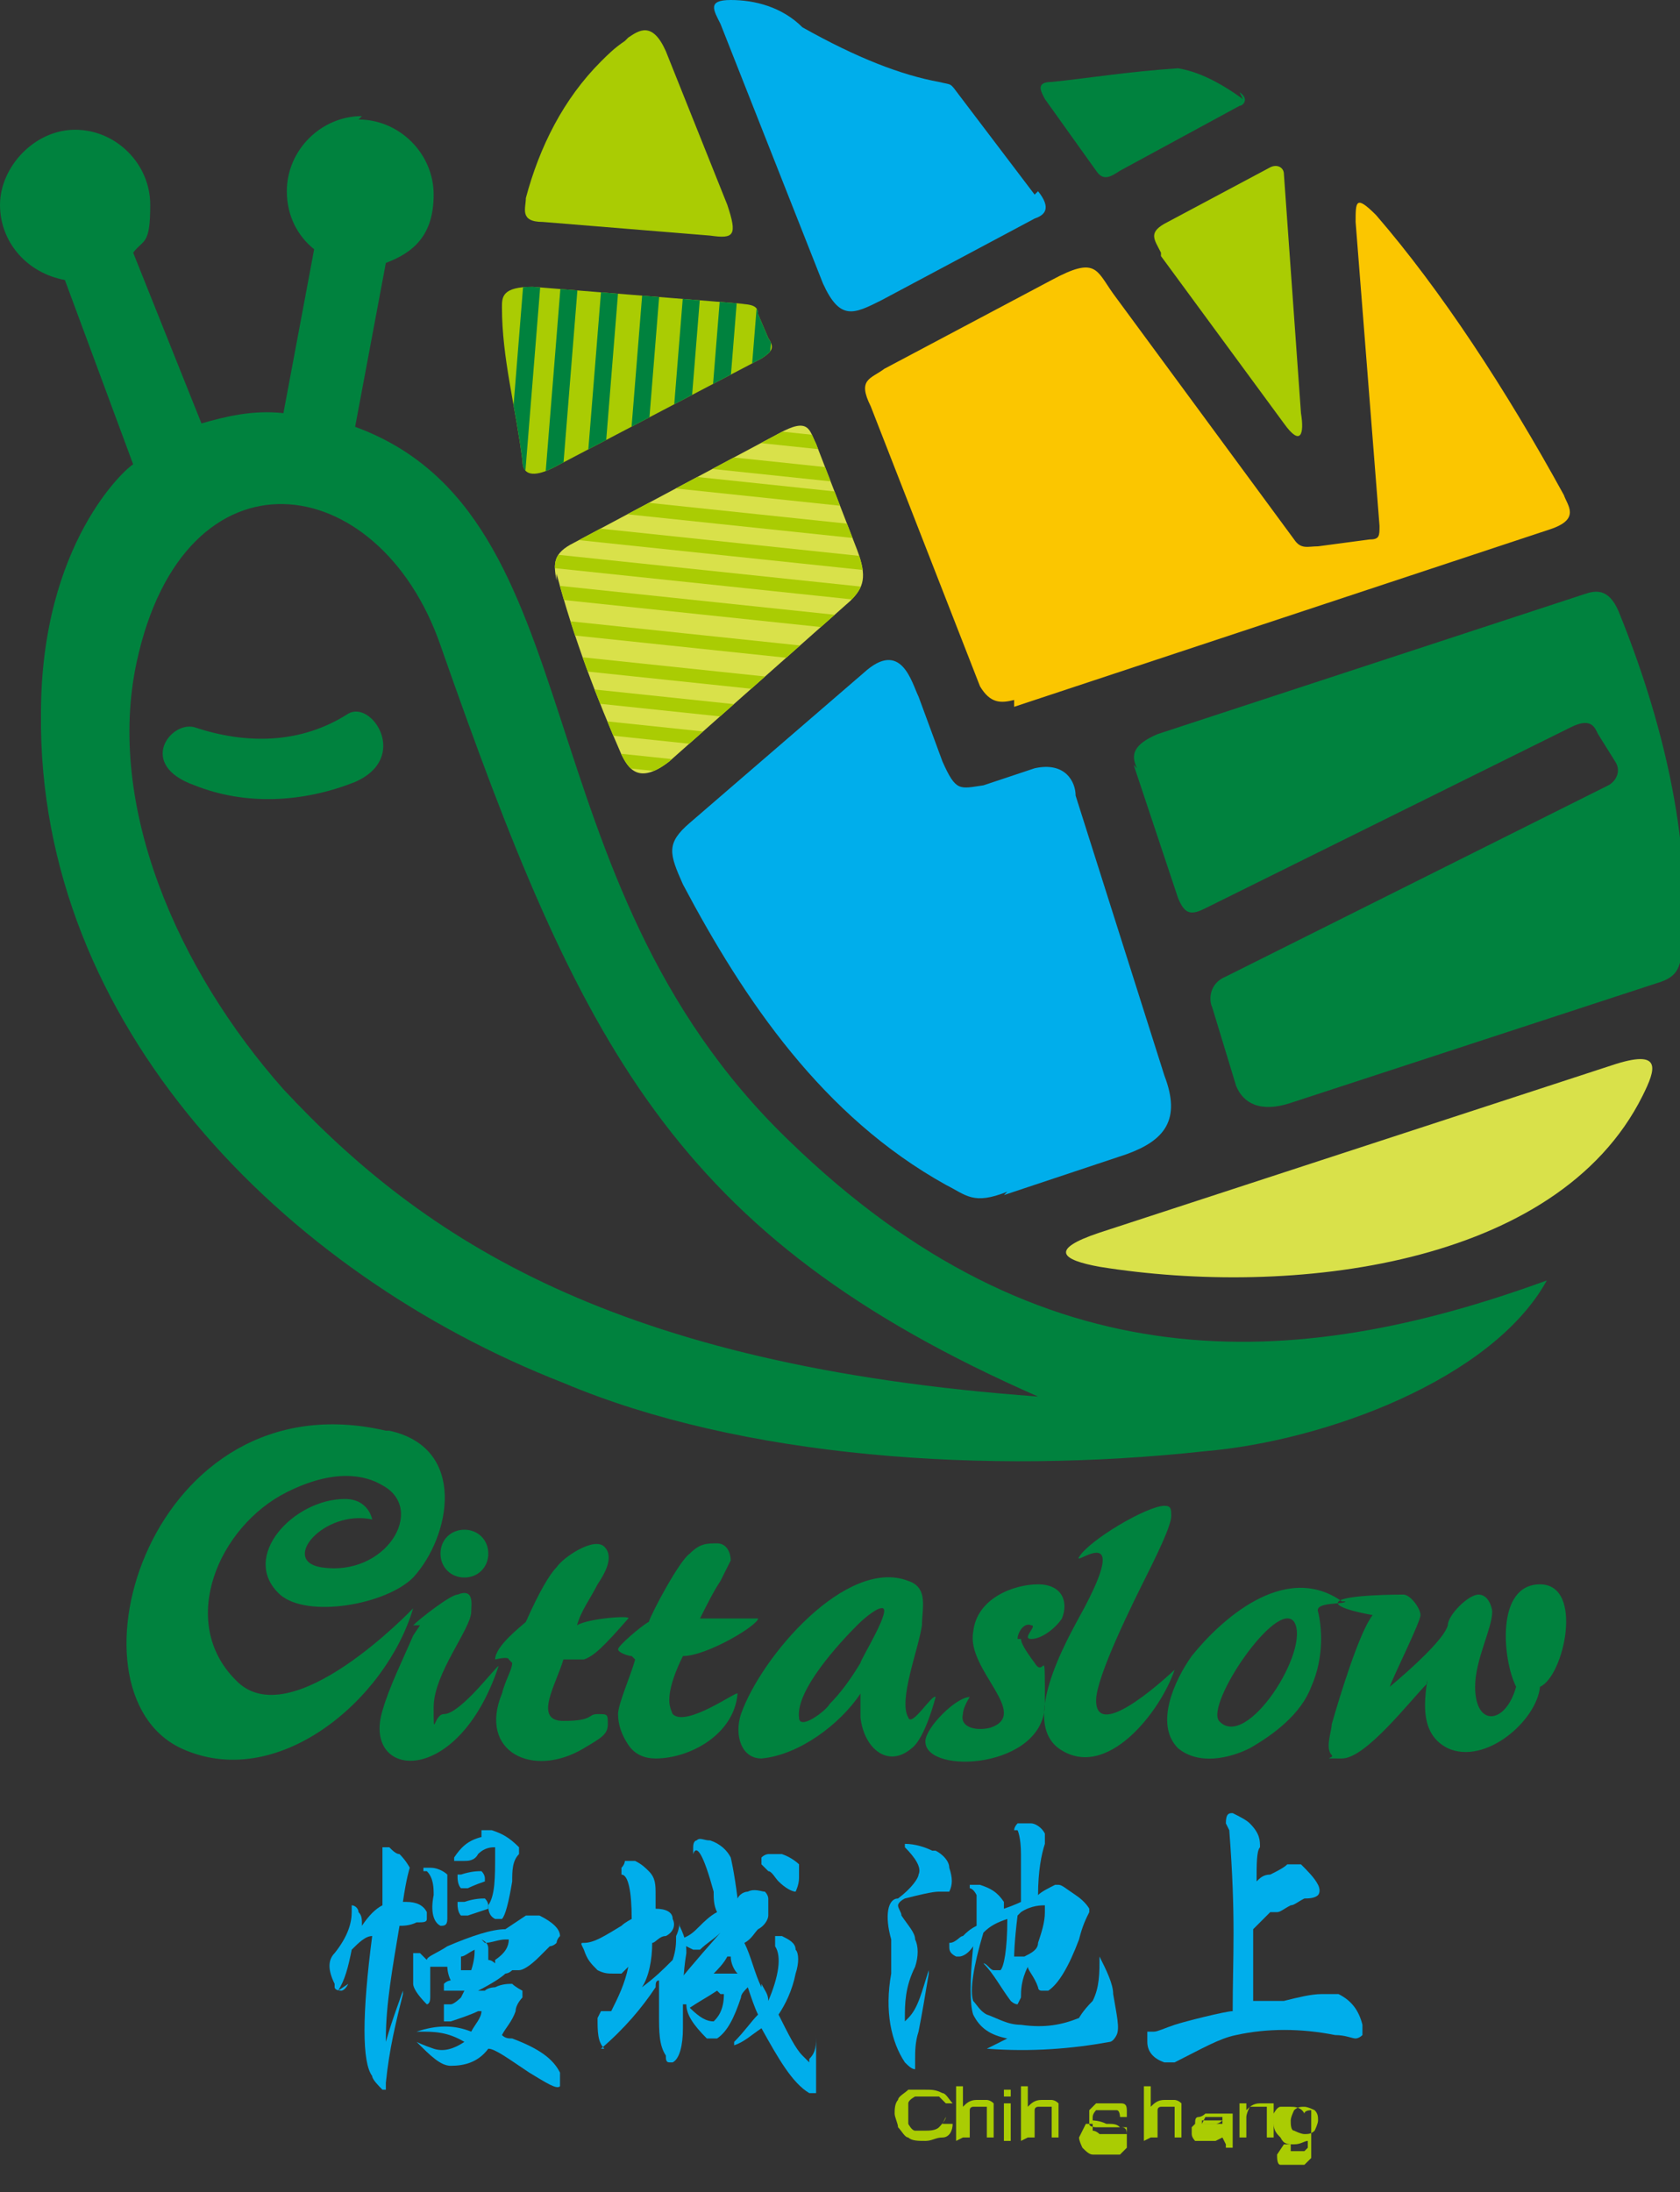 <?xml version="1.0" encoding="UTF-8"?>
<svg id="_圖層_1" data-name="圖層_1" xmlns="http://www.w3.org/2000/svg" xmlns:xlink="http://www.w3.org/1999/xlink" version="1.1" viewBox="0 0 49.2 64.2">
  <rect x="0" y="0" width="49.2" height="64.2" fill="#333333" stroke="none"/>
  <!-- Generator: Adobe Illustrator 29.8.2, SVG Export Plug-In . SVG Version: 2.1.1 Build 3)  -->
  <defs>
    <clipPath id="clippath">
      <path d="M11.3,41.9c-6.9-1.6-9.6,7.6-6,9.3,2.8,1.3,6-1.4,6.8-4.1,0,0-3.6,3.8-5.2,2.1-1.7-1.7-.5-4.5,1.5-5.5,1.4-.7,2.3-.5,2.8-.2,1.3.7.1,2.7-1.8,2.4-1.2-.2.1-1.7,1.5-1.4,0,0-.1-.6-.8-.6-1.5,0-3.1,1.7-1.9,2.8.8.7,3.1.3,3.9-.5,1.1-1.2,1.6-3.8-.7-4.3h0ZM41.8,49.3c-.5.5-1.8,2.2-2.5,2.2s-.2,0-.3-.1c-.2-.2,0-.7,0-.9.2-.7.8-2.7,1.2-3.2,0,0-1.2-.2-1-.4.2-.2,1.8-.2,1.9-.2.2,0,.5.4.5.6s-.8,1.8-.9,2.1c.6-.5,1.6-1.4,1.7-1.8,0-.3.6-.9.9-.9s.4.4.4.5c0,.5-.5,1.4-.5,2.2,0,1.2.9,1.1,1.2,0-.4-.8-.6-3,.7-3s.7,2.7,0,3c-.1,1-1.6,2.3-2.7,1.8-.8-.4-.7-1.3-.6-2h0ZM39.3,46.9c-1.7-1.2-3.6.6-4.4,1.6-.5.7-1.1,2-.4,2.7.6.5,1.5.3,2.1,0,.7-.4,1.5-1,1.8-1.8.4-.9.3-1.8.2-2.2-.1-.3.8-.2.8-.3h0ZM35.7,50.4c-.4-.5,1.7-3.6,2.2-2.9.5.8-1.4,3.8-2.2,2.9h0ZM34.1,44.1c.2,0,.2.1.2.3s-.2.7-.7,1.7c-.4.8-1.5,3-1.5,3.7,0,1.3,2.3-.9,2.3-.9-.4,1.2-2,3.3-3.4,2.3-1.2-.9.5-3.6.8-4.2,1.3-2.5-.4-1.1-.2-1.4.3-.5,2-1.5,2.5-1.5h0ZM29.8,48c0-.2.2-.5.4-.4.2,0-.3.4,0,.4s.7-.3.9-.6c.2-.5,0-1-.7-1-.7,0-1.8.4-1.9,1.4-.2,1.1,1.7,2.4.5,2.8-.4.1-.9,0-.8-.4,0-.2.2-.5.2-.5-.4,0-1.3.9-1.3,1.3,0,1,3.5.8,3.5-1.1s0-.7-.3-1.2c-.3-.4-.4-.6-.4-.7h0ZM25.2,49.6c-.6.9-1.8,1.8-2.9,1.9-.6,0-.8-.7-.6-1.3.6-1.7,3.1-4.6,4.9-3.9.6.2.4.8.4,1.3-.1.7-.7,2.2-.4,2.7.1.3.7-.7.8-.6,0,0-.3,1.2-.7,1.5-.7.6-1.4,0-1.5-.9,0-.2,0-.4,0-.7h0ZM24.3,49.9c.3-.3.6-.7.9-1.2,0-.1,1-1.7.6-1.6-.1,0-.4.2-.7.5-.5.5-1.8,1.9-1.7,2.7,0,.4.8-.2.9-.4h0ZM18.6,48.6c-.1.4-.5,1.3-.5,1.6s.1.6.3.9c.2.3.5.4.8.4,1,0,2.3-.7,2.4-1.9,0-.1-1.5,1-1.9.6,0,0-.1-.2-.1-.4,0-.4.2-.9.4-1.3.7,0,2.2-.9,2.2-1.1,0,0-1.5,0-1.7,0,.2-.4.4-.8.6-1.1.2-.4.3-.6.3-.6,0-.2-.1-.5-.4-.5s-.5,0-.8.3c-.3.2-1.1,1.7-1.2,2-.2.1-.9.7-.9.8s.3.2.4.2h0ZM14.9,48.6c0-.1-.4,0-.4,0,0-.4.8-1,.9-1.1.4-.9.7-1.4.9-1.6.2-.3,1.1-.9,1.4-.6.3.3,0,.8-.2,1.1-.2.4-.5.8-.6,1.2.3-.2,1.6-.3,1.5-.2-.7.8-1,1.1-1.3,1.2-.2,0-.5,0-.6,0-.2.7-.9,1.8,0,1.8s.7-.2,1-.2.3,0,.3.3-.2.4-.7.7c-1.5.9-3.1.1-2.4-1.6.1-.4.3-.7.3-.9h0ZM11.2,50.1c.2-.7.6-1.5.9-2.2,0,0,.2-.3.2-.3,0,0-.2,0-.2,0,.2-.2,1.1-.9,1.3-.9.5-.2.4.3.4.5,0,.5-1.1,1.8-1.1,2.8s0,.2.3.2c.5,0,1.6-1.5,1.6-1.4-1.2,3.6-4,3.3-3.4,1.3h0ZM13.6,44.8c.4,0,.7.3.7.7s-.3.7-.7.7-.7-.3-.7-.7.3-.7.7-.7Z" clip-rule="evenodd" fill="none"/>
    </clipPath>
    <clipPath id="clippath-1">
      <path d="M16.3,16.8c.5,1.9,1.2,3.7,1.9,5.3.2.4.5.9,1.4.2l5.3-4.7c.4-.4.5-.7.2-1.5l-1.2-3.1c-.2-.4-.2-.8-1.1-.3l-6,3.2c-.6.3-.6.6-.5,1.1Z" clip-rule="evenodd" fill="none"/>
    </clipPath>
    <clipPath id="clippath-2">
      <path d="M21.8,8.9l-6.2-.5c-.9,0-.9.3-.9.6,0,1.5.4,2.9.6,4.5,0,.4.3.5.9.2l6.1-3.2c.3-.2.4-.3.2-.6l-.3-.7c0-.2-.1-.3-.6-.3Z" clip-rule="evenodd" fill="none"/>
    </clipPath>
    <clipPath id="clippath-3">
      <path d="M27.6,62.2h.3c0,.2-.1.4-.3.4s-.3.1-.5.1-.4,0-.5-.1c-.1,0-.2-.2-.3-.3,0-.1-.1-.3-.1-.4s0-.3.1-.4c0-.1.2-.2.3-.3.1,0,.3,0,.5,0s.3,0,.5.1c.1,0,.2.2.3.3h-.2c0,0-.1-.1-.2-.2,0,0-.2,0-.3,0s-.3,0-.4,0c0,0-.2.1-.2.2,0,0,0,.2,0,.3s0,.2,0,.3c0,0,.1.2.2.2,0,0,.2,0,.3,0s.3,0,.4-.1c0,0,.2-.2.2-.3h0ZM28,62.7v-1.6h.2v.6c.1-.1.2-.2.4-.2s.2,0,.3,0c0,0,.1,0,.2.1,0,0,0,.1,0,.3v.7h-.2v-.7c0,0,0-.2,0-.2,0,0-.1,0-.2,0s-.1,0-.2,0c0,0-.1,0-.1.1,0,0,0,.1,0,.2v.6h-.2ZM29.9,62.7v-1.6h.2v.6c.1-.1.2-.2.4-.2s.2,0,.3,0c0,0,.1,0,.2.1,0,0,0,.1,0,.3v.7h-.2v-.7c0,0,0-.2,0-.2,0,0-.1,0-.2,0s-.1,0-.2,0c0,0-.1,0-.1.1,0,0,0,.1,0,.2v.6h-.2ZM31.8,62.2h.2c0,0,0,.1,0,.2,0,0,.1,0,.2.1,0,0,.2,0,.3,0s.2,0,.3,0c0,0,.1,0,.2,0,0,0,0,0,0-.1s0,0,0-.1c0,0,0,0-.2,0,0,0-.2,0-.3,0-.2,0-.3,0-.4,0,0,0-.2,0-.2-.1,0,0,0-.1,0-.2s0-.2,0-.2c0,0,.1-.1.2-.2.1,0,.2,0,.3,0s.3,0,.4,0c.1,0,.2,0,.2.2,0,0,0,.2,0,.2h-.2c0,0,0-.2-.1-.2,0,0-.2,0-.3,0s-.3,0-.3,0c0,0-.1.1-.1.2s0,.1,0,.1c0,0,.2,0,.4.1.2,0,.3,0,.4.1.1,0,.2,0,.2.2,0,0,0,.1,0,.2s0,.2,0,.2c0,0-.1.1-.2.2-.1,0-.2,0-.4,0s-.3,0-.4,0c-.1,0-.2-.1-.3-.2,0,0-.1-.2-.1-.3h0ZM33.5,62.7v-1.6h.2v.6c.1-.1.2-.2.4-.2s.2,0,.3,0c0,0,.1,0,.2.1,0,0,0,.1,0,.3v.7h-.2v-.7c0,0,0-.2,0-.2,0,0-.1,0-.2,0s-.1,0-.2,0c0,0-.1,0-.1.1,0,0,0,.1,0,.2v.6h-.2ZM35.8,62.6c0,0-.2.1-.2.1s-.2,0-.3,0c-.2,0-.3,0-.3,0,0,0-.1-.1-.1-.2s0-.1,0-.2c0,0,0,0,.1-.1,0,0,.1,0,.2,0,0,0,.1,0,.2,0,.2,0,.3,0,.4,0,0,0,0,0,0,0,0,0,0-.1,0-.2,0,0-.1,0-.3,0s-.2,0-.2,0c0,0,0,0-.1.2h-.2c0-.1,0-.2.1-.2,0,0,.1,0,.2-.1,0,0,.2,0,.3,0s.2,0,.3,0c0,0,.1,0,.2,0,0,0,0,0,0,.1,0,0,0,0,0,.2v.3c0,.2,0,.3,0,.3,0,0,0,0,0,.1h-.2s0,0,0-.1h0ZM35.8,62.1c0,0-.2,0-.4,0,0,0-.2,0-.2,0,0,0,0,0,0,0,0,0,0,0,0,0,0,0,0,0,0,.1,0,0,.1,0,.2,0s.2,0,.2,0c0,0,.1,0,.2-.1,0,0,0-.1,0-.2h0ZM36.3,62.7v-1.1h.2v.2c.1-.1.2-.2.4-.2s.2,0,.2,0c0,0,.1,0,.2,0,0,0,0,0,0,.1,0,0,0,0,0,.2v.7h-.2v-.7c0,0,0-.1,0-.2,0,0,0,0,0,0,0,0-.1,0-.2,0,0,0-.2,0-.3,0,0,0-.1.2-.1.3v.6h-.2ZM37.6,62.8h.2c0,0,0,.1,0,.2,0,0,.1,0,.2,0s.2,0,.2,0c0,0,0,0,.1-.1,0,0,0-.1,0-.2-.1,0-.2.1-.4.1s-.3,0-.4-.2c-.1-.1-.2-.2-.2-.4s0-.2,0-.3c0,0,.1-.2.2-.2,0,0,.2,0,.3,0s.3,0,.4.2h0c0-.1.2-.1.2-.1v1c0,.2,0,.3,0,.4,0,0-.1.1-.2.2,0,0-.2,0-.3,0s-.3,0-.4,0c-.1,0-.1-.2-.1-.3h0ZM37.8,62.1c0,.1,0,.3.1.3,0,0,.2.1.3.1s.2,0,.3-.1c0,0,.1-.2.1-.3s0-.2-.1-.3c0,0-.2-.1-.3-.1s-.2,0-.3.1c0,0-.1.2-.1.3h0ZM29.4,61.4v-.2h.2v.2h-.2ZM29.4,62.7v-1.1h.2v1.1h-.2Z" clip-rule="evenodd" fill="none"/>
    </clipPath>
    <clipPath id="clippath-4">
      <path d="M9.9,58.3c.2-.3.3-.7.4-1.2.2-.2.4-.4.6-.4-.3,2.3-.3,3.7,0,4.1,0,.1.2.3.3.4,0,0,0,0,.1,0,0,0,0,0,0-.2.1-1,.3-1.8.5-2.6,0,0,0-.1,0-.1,0,0,0,0,0,0-.1.3-.3.8-.5,1.5,0,.1,0,.2,0,.1,0,0,0,0,0-.2,0-1,.2-2.1.4-3.3.1,0,.3,0,.5-.1.2,0,.3,0,.3-.1,0,0,0-.1,0-.2-.1-.2-.3-.3-.6-.3,0,0,0,0-.1,0,.1-.7.2-1,.2-1,0,0-.1-.2-.3-.4-.1,0-.2-.1-.3-.2,0,0-.1,0-.2,0,0,0,0,0,0,.1,0,0,0,0,0,0,0,0,0,0,0,.2,0,.4,0,.9,0,1.4-.2.1-.4.3-.6.6,0-.2,0-.3-.1-.4,0-.1-.1-.2-.2-.2,0,0,0,0,0,.2,0,.3-.1.7-.5,1.2-.2.2-.2.5,0,.9,0,0,0,0,0,.1,0,0,0,.1.2.1,0,0,.1,0,.2-.2Z" clip-rule="evenodd" fill="none"/>
    </clipPath>
    <clipPath id="clippath-5">
      <path d="M13.4,54.9c0,0,0,0,0,.1,0,0,0,.2.1.3,0,0,0,0,.2,0,0,0,.2-.1.5-.2,0,0,0,0,0,0,0,0,0,0,0-.1,0,0,0-.1-.1-.2-.1,0-.3,0-.6.1,0,0,0,0-.1,0Z" clip-rule="evenodd" fill="none"/>
    </clipPath>
    <clipPath id="clippath-6">
      <path d="M14.1,53.8c-.4.1-.6.3-.8.6,0,0,0,.1,0,.1,0,0,0,0,.1,0,0,0,.2,0,.2,0,.1,0,.3,0,.4-.2.2-.2.4-.2.5-.2,0,0,0,.1,0,.2,0,.7,0,1.2-.2,1.5,0,.1,0,.3.2.4,0,0,.1,0,.2,0,.1-.1.2-.5.3-1.1,0-.3,0-.6.2-.8,0,0,0-.2,0-.2-.3-.3-.5-.4-.8-.5,0,0-.1,0-.3,0Z" clip-rule="evenodd" fill="none"/>
    </clipPath>
    <clipPath id="clippath-7">
      <path d="M14.8,56.5c-.4,0-1,.2-1.7.5-.3.2-.6.3-.6.4,0,0,0,0,0,0,0,0-.1-.1-.2-.2-.1,0-.2,0-.2,0,0,0,0,.2,0,.3,0,0,0,.3,0,.6,0,.1.1.3.4.6,0,0,.1,0,.1-.2,0-.2,0-.4,0-.5s0-.3,0-.4c0,0,.2,0,.4,0,0,0,0,0,.1,0,0,0,0,.2.1.4,0,0-.1,0-.2.1,0,0,0,.2,0,.2.1,0,.2,0,.4,0,.1,0,.2,0,.2,0,0,0,0,0-.1.2,0,0-.2.2-.3.2-.1,0-.2,0-.2,0,0,0,0,0,0,.1,0,0,0,.2,0,.3,0,0,0,0,0,.1,0,0,0,0,.2,0,.3-.1.6-.2.8-.3,0,0,0,0,.1,0,0,0,0,0,0,0,0,.2-.2.4-.3.6,0,0,0,0,0,0-.5-.2-1-.2-1.6,0,0,0-.1,0-.1,0,0,0,0,0,.2,0,.4,0,.8,0,1.3.3,0,0,0,0,0,0-.3.2-.6.3-.9.2-.3-.1-.5-.2-.5-.2,0,0,0,0,0,0,.4.4.7.7,1,.7.4,0,.8-.1,1.1-.5.2,0,.6.3,1.2.7.5.3.8.5.9.4,0,0,0-.2,0-.4-.2-.4-.6-.7-1.4-1-.1,0-.2,0-.3-.1.1-.2.3-.4.4-.7,0-.2.2-.4.2-.4,0,0,0,0,0-.1,0,0,0,0,0-.1,0,0-.2-.1-.3-.2-.1,0-.3,0-.5.1,0,0-.2,0-.3.1,0,0-.1,0-.2,0,.4-.2.7-.4.8-.5,0,0,.1,0,.2-.1,0,0,0,0,.2,0,.1,0,.3-.1.6-.4.1-.1.2-.2.3-.3,0,0,.1,0,.2-.1,0,0,0-.1.1-.2,0-.2-.2-.4-.6-.6,0,0-.2,0-.4,0h0ZM13.8,57.1s0,0,.1,0c0,.1,0,.3-.1.6,0,0-.2,0-.3,0,0,0,0,0,0-.1,0-.2,0-.3,0-.3.1,0,.2-.1.4-.2h0ZM14.2,56.9c.2,0,.4-.1.6-.1,0,0,.1,0,.1,0,0,0,0,0,0,0,0,.2-.1.4-.4.6,0,0,0,0,0,.1,0,0-.1-.1-.2-.1,0-.1,0-.2,0-.3,0-.1,0-.2-.2-.3Z" clip-rule="evenodd" fill="none"/>
    </clipPath>
    <clipPath id="clippath-8">
      <path d="M13.4,55.7c0,0,0,0,0,.1,0,0,0,.2.1.3,0,0,0,0,.2,0,0,0,.3-.1.6-.2,0,0,0,0,0,0,0,0,0,0,0-.1,0,0,0-.1-.1-.2-.1,0-.3,0-.6.1,0,0-.1,0-.2,0Z" clip-rule="evenodd" fill="none"/>
    </clipPath>
    <clipPath id="clippath-9">
      <path d="M12.5,54.8c.2.2.2.5.2.7-.1.5,0,.8.2.9.1,0,.2,0,.2-.2,0-.3,0-.6,0-.7,0-.3,0-.5,0-.6,0,0-.2-.2-.5-.2,0,0-.1,0-.2,0,0,0,0,0,0,.1Z" clip-rule="evenodd" fill="none"/>
    </clipPath>
    <clipPath id="clippath-10">
      <path d="M17.6,60c.7-.6,1.2-1.2,1.6-1.8,0-.1,0-.2.1-.2,0,0,0,.1,0,.2,0,.4,0,.7,0,1,0,0,0,.1,0,.1,0,0,0,0,0,0,0,0,0-.1,0-.3,0,0,0,0,0,0,0,0,0,0,0,0,0,.5,0,.9.2,1.2,0,.1,0,.2.1.2,0,0,0,0,.1,0,.2-.1.3-.5.3-1,0-.2,0-.4,0-.6,0-.5,0-1,.1-1.6,0-.2,0-.4-.2-.8,0,0,0-.1,0-.1,0,0,0,0,0,0,0,0,0,.2-.1.4,0,.2,0,.4-.1.7,0,0,0,0,0,0-.3.3-.5.5-.9.8.2-.3.3-.8.3-1.3.1,0,.2-.2.4-.2.2-.1.3-.3.2-.5,0-.2-.2-.3-.5-.3,0-.1,0-.3,0-.4,0-.3,0-.5-.2-.7-.1-.1-.2-.2-.4-.3-.2,0-.3,0-.3,0,0,0,0,.1-.1.2,0,0,0,.1,0,.2.2,0,.3.5.3,1.3,0,0-.2.1-.3.2-.5.3-.8.5-1.1.5-.1,0-.1,0,0,.2.1.3.2.4.4.6.2.1.3.1.5.1,0,0,0,0,.2,0,0,0,.1-.1.2-.2-.1.5-.3.9-.5,1.3,0,0,0,0-.1,0,0,0-.1,0-.2,0,0,0,0,0-.1.2,0,.4,0,.7.2.9,0,0,.1,0,.2,0Z" clip-rule="evenodd" fill="none"/>
    </clipPath>
    <clipPath id="clippath-11">
      <path d="M22.3,58.2c-.2-.4-.3-.9-.5-1.3.2-.1.3-.3.4-.4.2-.1.3-.3.3-.4,0-.1,0-.3,0-.5,0,0,0-.1-.1-.2-.1,0-.3-.1-.5,0,0,0-.2,0-.3.2-.1-.8-.2-1.2-.2-1.2-.1-.2-.3-.4-.6-.5-.2,0-.3-.1-.4,0,0,0-.1,0-.1.2,0,0,0,.1,0,.2,0,0,0,0,0,0,.1-.3.3,0,.6,1.1,0,.2,0,.4.1.6-.2.1-.4.3-.5.4-.2.2-.3.3-.6.4,0,0,0,0,0,0,0,0,0,0,0,.1,0,0,.2.1.4.2,0,0,.2,0,.2,0,.2-.2.4-.3.6-.5,0,0,0,0,0,0-.8.9-1.2,1.4-1.2,1.4,0,0,0,0,0,0,0,0,0,0,0,.2,0,.1,0,.3.1.5,0,0,0,0,.1,0,0,.3.2.6.6,1,0,0,.1,0,.2,0,0,0,0,0,.1,0,.3-.2.5-.6.7-1.2,0-.1.1-.2.2-.3.1.3.2.6.3.8-.2.2-.4.5-.7.8,0,0,0,0,0,.1,0,0,0,0,0,0,.3-.1.5-.3.8-.5.5.9.9,1.6,1.4,1.9.1,0,.2,0,.2,0,0,0,0,0,0-.1,0-.2,0-.3,0-.4,0-.1,0-.2,0-.4s0-.4,0-.8c0,0,0,0,0,0,0,0,0,0,0,0,0,.3,0,.5-.2.7,0,0,0,.1,0,.1s0,0-.2-.2c-.2-.2-.4-.6-.7-1.2.2-.3.4-.7.5-1.2.1-.3.1-.6,0-.7,0-.2-.2-.3-.4-.4,0,0-.1,0-.2,0,0,0,0,.1,0,.3.2.3.1.9-.2,1.6,0-.2-.1-.3-.2-.5h0ZM21.4,57.3s0,0,0,0c0,.2.1.4.2.5-.2,0-.4,0-.7,0,.1-.1.3-.3.4-.5h0ZM21.1,58.4s0,0,.1,0c0,0,0,0,0,0,0,.5-.2.7-.3.8-.2,0-.4-.1-.7-.4.3-.2.5-.3.8-.5Z" clip-rule="evenodd" fill="none"/>
    </clipPath>
    <clipPath id="clippath-12">
      <path d="M22.5,54.8c.1,0,.2.2.3.3.2.2.4.3.5.3,0,0,.1-.2.1-.4,0-.2,0-.4,0-.4,0,0-.2-.2-.5-.3-.2,0-.3,0-.4,0,0,0-.1,0-.2.1,0,0,0,.1,0,.2,0,0,.1.1.2.2Z" clip-rule="evenodd" fill="none"/>
    </clipPath>
    <clipPath id="clippath-13">
      <path d="M36,53.6c.2,2.6.1,3.7.1,5.3-.2,0-1.4.3-1.7.4-.3.1-.5.2-.6.2,0,0-.1,0-.2,0,0,0,0,.1,0,.3,0,.3.2.5.5.6.1,0,.2,0,.3,0,.8-.4,1.3-.7,1.8-.8.9-.2,1.9-.2,2.9,0,.3,0,.5.1.6.1,0,0,.1,0,.2-.1,0,0,0-.2,0-.3-.1-.4-.3-.7-.7-.9-.1,0-.3,0-.5,0-.3,0-.7.1-1.1.2-.3,0-.6,0-.9,0,0-.3,0-.6,0-1,0-.3,0-.7,0-1.1.2-.2.3-.3.5-.5,0,0,0,0,.1,0,0,0,0,0,.1,0,.1,0,.2-.1.4-.2.1,0,.2-.1.4-.2.1,0,.3,0,.4-.1,0,0,.1-.1,0-.3-.1-.2-.3-.4-.5-.6-.1,0-.3,0-.4,0-.1.1-.3.2-.5.3-.2,0-.3.1-.4.2,0-.5,0-.9.1-1,0-.2,0-.4-.3-.7-.1-.1-.3-.2-.5-.3-.1,0-.2,0-.2.3Z" clip-rule="evenodd" fill="none"/>
    </clipPath>
    <clipPath id="clippath-14">
      <path d="M28.9,60c1.3.1,2.5,0,3.6-.2,0,0,.1,0,.2-.2.1-.2,0-.6-.1-1.2,0-.3-.2-.7-.4-1.1,0,0,0,0,0,0,0,0,0,0,0,0,0,.5,0,.9-.2,1.3-.3.3-.4.5-.4.5-.5.2-1,.3-1.7.2-.4,0-.7-.2-1-.3-.2-.1-.3-.3-.4-.4-.1-.3,0-1,.3-2,.2-.2.4-.3.7-.4,0,.9-.1,1.4-.2,1.5,0,0,0,0-.2,0-.1,0-.2-.2-.3-.2,0,0,0,0,0,0,0,0,0,0,0,0,.3.3.5.7.8,1.1,0,0,.1.1.2.1,0,0,0,0,.1-.2,0-.2,0-.5.2-.9,0,.1.2.3.3.6,0,0,0,.1.1.1,0,0,0,0,.2,0,.3-.2.6-.7.9-1.5.1-.4.2-.6.3-.8,0,0,0-.1,0-.1,0,0-.1-.2-.4-.4-.3-.2-.4-.3-.5-.3,0,0,0,0-.1,0-.2.1-.4.2-.5.3,0,0,0,0,0,0,0-.7.1-1.2.2-1.5,0-.1,0-.2,0-.3-.1-.2-.3-.3-.4-.3-.2,0-.3,0-.4,0,0,0-.1.1-.1.2,0,0,0,0,.1,0,0,0,.1.2.1.7,0,.2,0,.6,0,1.4,0,0-.2.1-.5.2,0,0,0-.1,0-.2-.2-.3-.4-.4-.7-.5-.1,0-.3,0-.3,0,0,0,0,0,0,.1,0,0,.1,0,.2.2,0,0,0,.4,0,.9-.2.1-.3.2-.4.3-.1,0-.2.2-.4.2,0,0,0,0,0,0,0,0,0,0,0,.1,0,.1,0,.2.2.3,0,0,0,0,.1,0,0,0,.2,0,.4-.3-.1,1-.1,1.7,0,2,0,0,0,0,0,0,.2.4.5.6,1,.7h0ZM29.9,56c.3-.2.6-.2.7-.2,0,0,0,0,0,.2,0,.3-.1.6-.2.9,0,.2-.2.3-.4.4,0,0-.2,0-.3,0,0,0,0-.4.1-1.2Z" clip-rule="evenodd" fill="none"/>
    </clipPath>
    <clipPath id="clippath-15">
      <path d="M27.3,54.2c-.2-.1-.5-.2-.8-.2,0,0,0,0,0,.1.3.3.5.6.4.8,0,.1-.2.4-.6.7-.3,0-.4.5-.2,1.2,0,0,0,.2,0,.3,0,.1,0,.3,0,.7-.2,1.1,0,2,.4,2.6.1.1.2.2.3.2,0,0,0,0,0-.3,0-.2,0-.5.1-.8.1-.5.2-1.1.3-1.7,0,0,0-.1,0-.1,0,0,0,0,0,0-.2.6-.3,1.1-.6,1.4,0,0-.1.1-.1.1s0,0,0-.1c0-.4,0-.9.3-1.5.1-.3.1-.6,0-.8,0-.2-.2-.4-.4-.7,0-.1-.1-.2-.1-.3,0,0,0-.1.2-.2.4-.1.8-.2,1-.2.1,0,.2,0,.3,0,.1-.2.1-.4,0-.7,0-.2-.2-.4-.4-.5Z" clip-rule="evenodd" fill="none"/>
    </clipPath>
  </defs>
  <path d="M11.3,41.9c-6.9-1.6-9.6,7.6-6,9.3,2.8,1.3,6-1.4,6.8-4.1,0,0-3.6,3.8-5.2,2.1-1.7-1.7-.5-4.5,1.5-5.5,1.4-.7,2.3-.5,2.8-.2,1.3.7.1,2.7-1.8,2.4-1.2-.2.1-1.7,1.5-1.4,0,0-.1-.6-.8-.6-1.5,0-3.1,1.7-1.9,2.8.8.7,3.1.3,3.9-.5,1.1-1.2,1.6-3.8-.7-4.3h0ZM41.8,49.3c-.5.5-1.8,2.2-2.5,2.2s-.2,0-.3-.1c-.2-.2,0-.7,0-.9.2-.7.8-2.7,1.2-3.2,0,0-1.2-.2-1-.4.2-.2,1.8-.2,1.9-.2.2,0,.5.4.5.6s-.8,1.8-.9,2.1c.6-.5,1.6-1.4,1.7-1.8,0-.3.6-.9.9-.9s.4.4.4.5c0,.5-.5,1.4-.5,2.2,0,1.2.9,1.1,1.2,0-.4-.8-.6-3,.7-3s.7,2.7,0,3c-.1,1-1.6,2.3-2.7,1.8-.8-.4-.7-1.3-.6-2h0ZM39.3,46.9c-1.7-1.2-3.6.6-4.4,1.6-.5.7-1.1,2-.4,2.7.6.5,1.5.3,2.1,0,.7-.4,1.5-1,1.8-1.8.4-.9.3-1.8.2-2.2-.1-.3.8-.2.8-.3h0ZM35.7,50.4c-.4-.5,1.7-3.6,2.2-2.9.5.8-1.4,3.8-2.2,2.9h0ZM34.1,44.1c.2,0,.2.1.2.3s-.2.7-.7,1.7c-.4.8-1.5,3-1.5,3.7,0,1.3,2.3-.9,2.3-.9-.4,1.2-2,3.3-3.4,2.3-1.2-.9.5-3.6.8-4.2,1.3-2.5-.4-1.1-.2-1.4.3-.5,2-1.5,2.5-1.5h0ZM29.8,48c0-.2.2-.5.4-.4.2,0-.3.4,0,.4s.7-.3.9-.6c.2-.5,0-1-.7-1-.7,0-1.8.4-1.9,1.4-.2,1.1,1.7,2.4.5,2.8-.4.1-.9,0-.8-.4,0-.2.2-.5.2-.5-.4,0-1.3.9-1.3,1.3,0,1,3.5.8,3.5-1.1s0-.7-.3-1.2c-.3-.4-.4-.6-.4-.7h0ZM25.2,49.6c-.6.9-1.8,1.8-2.9,1.9-.6,0-.8-.7-.6-1.3.6-1.7,3.1-4.6,4.9-3.9.6.2.4.8.4,1.3-.1.7-.7,2.2-.4,2.7.1.3.7-.7.8-.6,0,0-.3,1.2-.7,1.5-.7.6-1.4,0-1.5-.9,0-.2,0-.4,0-.7h0ZM24.3,49.9c.3-.3.6-.7.9-1.2,0-.1,1-1.7.6-1.6-.1,0-.4.2-.7.5-.5.5-1.8,1.9-1.7,2.7,0,.4.8-.2.9-.4h0ZM18.6,48.6c-.1.4-.5,1.3-.5,1.6s.1.6.3.9c.2.3.5.4.8.4,1,0,2.3-.7,2.4-1.9,0-.1-1.5,1-1.9.6,0,0-.1-.2-.1-.4,0-.4.2-.9.4-1.3.7,0,2.2-.9,2.2-1.1,0,0-1.5,0-1.7,0,.2-.4.4-.8.6-1.1.2-.4.3-.6.3-.6,0-.2-.1-.5-.4-.5s-.5,0-.8.3c-.3.2-1.1,1.7-1.2,2-.2.1-.9.7-.9.8s.3.2.4.2h0ZM14.9,48.6c0-.1-.4,0-.4,0,0-.4.8-1,.9-1.1.4-.9.7-1.4.9-1.6.2-.3,1.1-.9,1.4-.6.3.3,0,.8-.2,1.1-.2.4-.5.8-.6,1.2.3-.2,1.6-.3,1.5-.2-.7.8-1,1.1-1.3,1.2-.2,0-.5,0-.6,0-.2.7-.9,1.8,0,1.8s.7-.2,1-.2.3,0,.3.3-.2.4-.7.7c-1.5.9-3.1.1-2.4-1.6.1-.4.3-.7.3-.9h0ZM11.2,50.1c.2-.7.6-1.5.9-2.2,0,0,.2-.3.2-.3,0,0-.2,0-.2,0,.2-.2,1.1-.9,1.3-.9.5-.2.4.3.4.5,0,.5-1.1,1.8-1.1,2.8s0,.2.3.2c.5,0,1.6-1.5,1.6-1.4-1.2,3.6-4,3.3-3.4,1.3h0ZM13.6,44.8c.4,0,.7.3.7.7s-.3.7-.7.7-.7-.3-.7-.7.3-.7.7-.7Z" fill="#00823e" fill-rule="evenodd"/>
  <g clip-path="url(#clippath)">
    <g>
      <path d="M2,2.2s0,0,0,0c.8,0,.8,1.1,0,1.1H-.3c-1.6,0-2.1.7-2.1,1.7,0,1,.7,1.4,1.9,1.3H.8s.2,0,.2,0c.5,0,.7,1.1-.2,1h-1.9s-.3,0-.3,0c-1.4,0-2.1-1.3-2-2.7,0-1.4,1.1-2.5,3.2-2.5,0,0,0,0,0,0,.1,0,1.4,0,2.2,0Z" fill="#fff" fill-rule="evenodd"/>
      <path d="M-4.4,6.8s0-.1,0-.1c.6,1.3,1.5,1.8,3,1.8H.5c1.6,0,2.1-.7,2.1-1.7,0-1-.7-1.4-1.9-1.3H-.5s-.2,0-.2,0c-.5,0-.7-1.1.2-1h1.9s.3,0,.3,0c1.4,0,2.1,1.3,2,2.7,0,1.4-1.1,2.5-3.2,2.5,0,0,0,0,0,0,0,0-1.2,0-2.2,0-2,0-2.5-1.5-2.6-2.7Z" fill="#fff" fill-rule="evenodd"/>
    </g>
  </g>
  <path d="M32.2,37.1c5.6.9,13.4,0,15.9-5,.4-.8.6-1.4-.9-.9l-15,4.9c-1.5.5-1.1.8,0,1Z" fill="#d9e14a" fill-rule="evenodd"/>
  <path d="M33.2,22.4l1.3,3.9c.2.5.4.5.8.3l10.7-5.3c.6-.3.7,0,.8.2l.5.8c.2.3,0,.6-.2.7l-11.2,5.6c-.5.2-.5.7-.4.9l.7,2.3c.2.5.7.8,1.6.5l10.7-3.5c.7-.2.7-.5.8-1.2.2-3.1-.6-6.5-1.9-9.7-.3-.7-.7-.6-1-.5l-12.5,4.1c-.7.3-.8.6-.6,1Z" fill="#00823e" fill-rule="evenodd"/>
  <path d="M16.3,16.8c.5,1.9,1.2,3.7,1.9,5.3.2.4.5.9,1.4.2l5.3-4.7c.4-.4.5-.7.2-1.5l-1.2-3.1c-.2-.4-.2-.8-1.1-.3l-6,3.2c-.6.3-.6.6-.5,1.1Z" fill="#d9e14a" fill-rule="evenodd"/>
  <g clip-path="url(#clippath-1)">
    <g>
      <rect x="18.3" y="14.4" width=".4" height="19.4" transform="translate(-7.3 40) rotate(-84)" fill="#aacc03"/>
      <rect x="18.4" y="13.5" width=".4" height="19.4" transform="translate(-6.4 39.3) rotate(-84)" fill="#aacc03"/>
      <rect x="18.5" y="12.6" width=".4" height="19.4" transform="translate(-5.4 38.6) rotate(-84)" fill="#aacc03"/>
      <rect x="18.7" y="10.8" width=".4" height="19.4" transform="translate(-3.5 37.2) rotate(-84)" fill="#aacc03"/>
      <rect x="18.8" y="9.9" width=".4" height="19.4" transform="translate(-2.5 36.5) rotate(-84)" fill="#aacc03"/>
      <rect x="18.9" y="8.9" width=".4" height="19.4" transform="translate(-1.4 35.7) rotate(-84)" fill="#aacc03"/>
      <rect x="19" y="8" width=".4" height="19.4" transform="translate(-.4 34.9) rotate(-84)" fill="#aacc03"/>
      <rect x="19.1" y="7.1" width=".4" height="19.4" transform="translate(.6 34.2) rotate(-84)" fill="#aacc03"/>
      <rect x="19.2" y="6.2" width=".4" height="19.4" transform="translate(1.5 33.5) rotate(-84)" fill="#aacc03"/>
      <rect x="19.3" y="5.3" width=".4" height="19.4" transform="translate(2.5 32.8) rotate(-84)" fill="#aacc03"/>
      <rect x="19.4" y="4.4" width=".4" height="19.4" transform="translate(3.5 32.1) rotate(-84)" fill="#aacc03"/>
      <rect x="18.6" y="11.7" width=".4" height="19.4" transform="translate(-4.4 37.9) rotate(-84)" fill="#aacc03"/>
      <rect x="19.4" y="3.7" width=".4" height="19.4" transform="translate(4.3 31.5) rotate(-84)" fill="#aacc03"/>
      <rect x="19.5" y="2.8" width=".4" height="19.4" transform="translate(5.3 30.8) rotate(-84)" fill="#aacc03"/>
      <rect x="19.6" y="1.9" width=".4" height="19.4" transform="translate(6.2 30.1) rotate(-84)" fill="#aacc03"/>
    </g>
  </g>
  <path d="M21.8,8.9l-6.2-.5c-.9,0-.9.3-.9.6,0,1.5.4,2.9.6,4.5,0,.4.3.5.9.2l6.1-3.2c.3-.2.4-.3.2-.6l-.3-.7c0-.2-.1-.3-.6-.3Z" fill="#aacc03" fill-rule="evenodd"/>
  <g clip-path="url(#clippath-2)">
    <g>
      <rect x="7.3" y="10.7" width="9.4" height=".5" transform="translate(.2 22.1) rotate(-85.4)" fill="#00823e"/>
      <rect x="8.5" y="10.8" width="9.4" height=".5" transform="translate(1.1 23.3) rotate(-85.4)" fill="#00823e"/>
      <rect x="9.5" y="10.8" width="9.4" height=".5" transform="translate(2 24.4) rotate(-85.4)" fill="#00823e"/>
      <rect x="11.8" y="11" width="9.4" height=".5" transform="translate(3.9 26.8) rotate(-85.4)" fill="#00823e"/>
      <rect x="12.9" y="11.1" width="9.4" height=".5" transform="translate(4.9 28) rotate(-85.4)" fill="#00823e"/>
      <rect x="14.2" y="11.2" width="9.4" height=".5" transform="translate(5.9 29.4) rotate(-85.4)" fill="#00823e"/>
      <rect x="15.3" y="11.3" width="9.4" height=".5" transform="translate(6.9 30.6) rotate(-85.4)" fill="#00823e"/>
      <rect x="16.4" y="11.4" width="9.4" height=".5" transform="translate(7.8 31.7) rotate(-85.4)" fill="#00823e"/>
      <rect x="17.5" y="11.5" width="9.4" height=".5" transform="translate(8.7 32.9) rotate(-85.4)" fill="#00823e"/>
      <rect x="18.6" y="11.6" width="9.4" height=".5" transform="translate(9.6 34.1) rotate(-85.4)" fill="#00823e"/>
      <rect x="19.7" y="11.7" width="9.4" height=".5" transform="translate(10.6 35.3) rotate(-85.4)" fill="#00823e"/>
      <rect x="10.7" y="10.9" width="9.4" height=".5" transform="translate(3 25.6) rotate(-85.4)" fill="#00823e"/>
    </g>
  </g>
  <path d="M18.3,1.2c-.3.2-.5.4-.7.6-1.1,1.1-1.8,2.5-2.2,4,0,.3-.2.7.5.7l4.9.4c.7.1.8,0,.5-.9l-1.8-4.5c-.4-.9-.8-.6-1.1-.4Z" fill="#aacc03" fill-rule="evenodd"/>
  <path d="M30.3,5.7l-2.2-2.9c-.3-.4-.2-.3-.6-.4-1.1-.2-2.4-.7-4-1.6C22.9.2,22.1,0,21.4,0c-.7,0-.5.3-.3.7l3,7.6c.5,1.1.9.9,1.7.5l4.5-2.4c.3-.1.5-.3.1-.8Z" fill="#00aeeb" fill-rule="evenodd"/>
  <path d="M29.7,20.7l15.7-5.2c.9-.3.5-.7.4-1-1.7-3.1-3.6-6-5.5-8.2-.6-.6-.6-.4-.6.2l.7,8.9c0,.3,0,.4-.3.4l-1.5.2c-.3,0-.5.1-.7-.2l-5.3-7.2c-.5-.7-.5-1.1-1.8-.4l-4.9,2.6c-.4.3-.8.3-.4,1.1l3.2,8.2c.3.5.6.5,1,.4Z" fill="#fbc600" fill-rule="evenodd"/>
  <path d="M29.4,35l3.6-1.2c1.1-.4,1.6-1,1.1-2.3l-2.6-8.2c0-.4-.3-1-1.2-.8l-1.5.5c-.7.1-.8.2-1.2-.7l-.7-1.9c-.2-.4-.5-1.7-1.6-.7l-5.1,4.4c-.7.6-.6.9-.2,1.8,1.8,3.4,4.1,6.8,7.7,8.8.6.3.8.6,1.8.2Z" fill="#00aeeb" fill-rule="evenodd"/>
  <path d="M30.4,40.9c-10.7-4.7-13.4-10.3-17.5-22-1.8-5.2-7.5-6-8.9.5-.9,4.2,1.2,9,4.3,12.5,4.1,4.4,9.7,8.1,22.1,9h0ZM5.7,21.3c1.5.5,3.1.5,4.5-.4.7-.4,1.8,1.3.2,2-1.5.6-3.2.7-4.7.1-1.7-.6-.7-1.9,0-1.7h0ZM10.5,3.5c1.2,0,2.2,1,2.2,2.2s-.6,1.7-1.4,2l-.9,4.8c7.1,2.6,4.7,13.2,12.7,20.9,7.4,7.2,14.8,6.8,22.2,4.1-1.6,2.9-6.5,4.7-10,5-6.4.7-13.6.2-18.8-2C8.3,37.3,1.1,30,1.2,20.9c0-5,2.5-7.2,2.7-7.3,0,0,0,0,0,0l-2-5.4c-1.1-.2-1.9-1.1-1.9-2.2s1-2.2,2.2-2.2,2.2,1,2.2,2.2-.2,1-.5,1.4l2,5c.7-.2,1.5-.4,2.4-.3l.9-4.8c-.5-.4-.8-1-.8-1.7,0-1.2,1-2.2,2.2-2.2Z" fill="#00823e" fill-rule="evenodd"/>
  <path d="M34,7.5l3.6,4.9c.5.7.6.3.5-.3l-.5-7c0-.2-.2-.3-.4-.2l-3,1.6c-.6.3-.4.5-.2.9Z" fill="#aacc03" fill-rule="evenodd"/>
  <path d="M36.4,2.9c-.7-.5-1.3-.8-1.9-.9-1.5.1-2.7.3-3.7.4-.5,0-.3.3-.2.5l1.5,2.1c.2.3.4.2.7,0l3.5-1.9c.1,0,.3-.2,0-.4Z" fill="#00823e" fill-rule="evenodd"/>
  <g>
    <path d="M27.6,62.2h.3c0,.2-.1.4-.3.4s-.3.1-.5.1-.4,0-.5-.1c-.1,0-.2-.2-.3-.3,0-.1-.1-.3-.1-.4s0-.3.1-.4c0-.1.2-.2.3-.3.1,0,.3,0,.5,0s.3,0,.5.1c.1,0,.2.2.3.3h-.2c0,0-.1-.1-.2-.2,0,0-.2,0-.3,0s-.3,0-.4,0c0,0-.2.1-.2.2,0,0,0,.2,0,.3s0,.2,0,.3c0,0,.1.2.2.2,0,0,.2,0,.3,0s.3,0,.4-.1c0,0,.2-.2.2-.3h0ZM28,62.7v-1.6h.2v.6c.1-.1.2-.2.4-.2s.2,0,.3,0c0,0,.1,0,.2.1,0,0,0,.1,0,.3v.7h-.2v-.7c0,0,0-.2,0-.2,0,0-.1,0-.2,0s-.1,0-.2,0c0,0-.1,0-.1.1,0,0,0,.1,0,.2v.6h-.2ZM29.9,62.7v-1.6h.2v.6c.1-.1.2-.2.4-.2s.2,0,.3,0c0,0,.1,0,.2.1,0,0,0,.1,0,.3v.7h-.2v-.7c0,0,0-.2,0-.2,0,0-.1,0-.2,0s-.1,0-.2,0c0,0-.1,0-.1.1,0,0,0,.1,0,.2v.6h-.2ZM31.8,62.2h.2c0,0,0,.1,0,.2,0,0,.1,0,.2.1,0,0,.2,0,.3,0s.2,0,.3,0c0,0,.1,0,.2,0,0,0,0,0,0-.1s0,0,0-.1c0,0,0,0-.2,0,0,0-.2,0-.3,0-.2,0-.3,0-.4,0,0,0-.2,0-.2-.1,0,0,0-.1,0-.2s0-.2,0-.2c0,0,.1-.1.2-.2.1,0,.2,0,.3,0s.3,0,.4,0c.1,0,.2,0,.2.2,0,0,0,.2,0,.2h-.2c0,0,0-.2-.1-.2,0,0-.2,0-.3,0s-.3,0-.3,0c0,0-.1.1-.1.2s0,.1,0,.1c0,0,.2,0,.4.1.2,0,.3,0,.4.1.1,0,.2,0,.2.2,0,0,0,.1,0,.2s0,.2,0,.2c0,0-.1.1-.2.2-.1,0-.2,0-.4,0s-.3,0-.4,0c-.1,0-.2-.1-.3-.2,0,0-.1-.2-.1-.3h0ZM33.5,62.7v-1.6h.2v.6c.1-.1.2-.2.4-.2s.2,0,.3,0c0,0,.1,0,.2.1,0,0,0,.1,0,.3v.7h-.2v-.7c0,0,0-.2,0-.2,0,0-.1,0-.2,0s-.1,0-.2,0c0,0-.1,0-.1.1,0,0,0,.1,0,.2v.6h-.2ZM35.8,62.6c0,0-.2.1-.2.1s-.2,0-.3,0c-.2,0-.3,0-.3,0,0,0-.1-.1-.1-.2s0-.1,0-.2c0,0,0,0,.1-.1,0,0,.1,0,.2,0,0,0,.1,0,.2,0,.2,0,.3,0,.4,0,0,0,0,0,0,0,0,0,0-.1,0-.2,0,0-.1,0-.3,0s-.2,0-.2,0c0,0,0,0-.1.2h-.2c0-.1,0-.2.1-.2,0,0,.1,0,.2-.1,0,0,.2,0,.3,0s.2,0,.3,0c0,0,.1,0,.2,0,0,0,0,0,0,.1,0,0,0,0,0,.2v.3c0,.2,0,.3,0,.3,0,0,0,0,0,.1h-.2s0,0,0-.1h0ZM35.8,62.1c0,0-.2,0-.4,0,0,0-.2,0-.2,0,0,0,0,0,0,0,0,0,0,0,0,0,0,0,0,0,0,.1,0,0,.1,0,.2,0s.2,0,.2,0c0,0,.1,0,.2-.1,0,0,0-.1,0-.2h0ZM36.3,62.7v-1.1h.2v.2c.1-.1.2-.2.4-.2s.2,0,.2,0c0,0,.1,0,.2,0,0,0,0,0,0,.1,0,0,0,0,0,.2v.7h-.2v-.7c0,0,0-.1,0-.2,0,0,0,0,0,0,0,0-.1,0-.2,0,0,0-.2,0-.3,0,0,0-.1.2-.1.3v.6h-.2ZM37.6,62.8h.2c0,0,0,.1,0,.2,0,0,.1,0,.2,0s.2,0,.2,0c0,0,0,0,.1-.1,0,0,0-.1,0-.2-.1,0-.2.1-.4.1s-.3,0-.4-.2c-.1-.1-.2-.2-.2-.4s0-.2,0-.3c0,0,.1-.2.2-.2,0,0,.2,0,.3,0s.3,0,.4.2h0c0-.1.2-.1.2-.1v1c0,.2,0,.3,0,.4,0,0-.1.1-.2.2,0,0-.2,0-.3,0s-.3,0-.4,0c-.1,0-.1-.2-.1-.3h0ZM37.8,62.1c0,.1,0,.3.1.3,0,0,.2.1.3.1s.2,0,.3-.1c0,0,.1-.2.1-.3s0-.2-.1-.3c0,0-.2-.1-.3-.1s-.2,0-.3.1c0,0-.1.2-.1.3h0ZM29.4,61.4v-.2h.2v.2h-.2ZM29.4,62.7v-1.1h.2v1.1h-.2Z" fill="#aacc03" fill-rule="evenodd"/>
    <g clip-path="url(#clippath-3)">
      <g>
        <path d="M24.6,36.2s0,0,0,0c.5,0,.5.5,0,.5h-1.3c-.9,0-1.2.4-1.2.8,0,.5.4.7,1.1.6h.7s.1,0,.1,0c.3,0,.4.5-.1.5h-1.1s-.2,0-.2,0c-.8,0-1.2-.6-1.2-1.3,0-.7.6-1.2,1.9-1.2,0,0,0,0,0,0,0,0,.8,0,1.3,0Z" fill="#fff" fill-rule="evenodd"/>
        <path d="M20.9,38.4s0,0,0,0c.4.6.9.9,1.8.9h1c.9,0,1.2-.4,1.2-.8,0-.5-.4-.7-1.1-.6h-.7s-.1,0-.1,0c-.3,0-.4-.5.1-.5h1.1s.2,0,.2,0c.8,0,1.2.6,1.2,1.3,0,.7-.6,1.2-1.9,1.2,0,0,0,0,0,0,0,0-.7,0-1.3,0-1.1,0-1.5-.7-1.5-1.3Z" fill="#fff" fill-rule="evenodd"/>
      </g>
    </g>
    <g>
      <g>
        <path d="M9.9,58.3c.2-.3.3-.7.4-1.2.2-.2.4-.4.6-.4-.3,2.3-.3,3.7,0,4.1,0,.1.2.3.3.4,0,0,0,0,.1,0,0,0,0,0,0-.2.1-1,.3-1.8.5-2.6,0,0,0-.1,0-.1,0,0,0,0,0,0-.1.3-.3.8-.5,1.5,0,.1,0,.2,0,.1,0,0,0,0,0-.2,0-1,.2-2.1.4-3.3.1,0,.3,0,.5-.1.2,0,.3,0,.3-.1,0,0,0-.1,0-.2-.1-.2-.3-.3-.6-.3,0,0,0,0-.1,0,.1-.7.2-1,.2-1,0,0-.1-.2-.3-.4-.1,0-.2-.1-.3-.2,0,0-.1,0-.2,0,0,0,0,0,0,.1,0,0,0,0,0,0,0,0,0,0,0,.2,0,.4,0,.9,0,1.4-.2.1-.4.3-.6.6,0-.2,0-.3-.1-.4,0-.1-.1-.2-.2-.2,0,0,0,0,0,.2,0,.3-.1.7-.5,1.2-.2.2-.2.5,0,.9,0,0,0,0,0,.1,0,0,0,.1.2.1,0,0,.1,0,.2-.2Z" fill="#00aeeb" fill-rule="evenodd"/>
        <g clip-path="url(#clippath-4)">
          <g>
            <path d="M-6.7,9.7s0,0,0,0c.6,0,.6.8,0,.8h-1.7c-1.2,0-1.5.6-1.5,1.3,0,.8.5,1.1,1.4,1h.9s.1,0,.1,0c.4,0,.5.8-.1.8h-1.4s-.2,0-.2,0c-1,0-1.5-1-1.5-2.1,0-1.1.8-1.9,2.3-1.9,0,0,0,0,0,0,0,0,1,0,1.6,0Z" fill="#fff" fill-rule="evenodd"/>
            <path d="M-11.4,13.2s0-.1,0-.1c.5,1,1.1,1.4,2.2,1.4h1.3c1.2,0,1.5-.6,1.5-1.3,0-.8-.5-1.1-1.4-1h-.9s-.1,0-.1,0c-.4,0-.5-.8.1-.8h1.4s.2,0,.2,0c1,0,1.5,1,1.5,2.1,0,1.1-.8,1.9-2.3,1.9,0,0,0,0,0,0,0,0-.9,0-1.6,0-1.4,0-1.8-1.1-1.9-2.1Z" fill="#fff" fill-rule="evenodd"/>
          </g>
        </g>
        <path d="M13.4,54.9c0,0,0,0,0,.1,0,0,0,.2.1.3,0,0,0,0,.2,0,0,0,.2-.1.5-.2,0,0,0,0,0,0,0,0,0,0,0-.1,0,0,0-.1-.1-.2-.1,0-.3,0-.6.1,0,0,0,0-.1,0Z" fill="#00aeeb" fill-rule="evenodd"/>
        <g clip-path="url(#clippath-5)">
          <g>
            <path d="M-6.7,9.7s0,0,0,0c.6,0,.6.8,0,.8h-1.7c-1.2,0-1.5.6-1.5,1.3,0,.8.5,1.1,1.4,1h.9s.1,0,.1,0c.4,0,.5.8-.1.8h-1.4s-.2,0-.2,0c-1,0-1.5-1-1.5-2.1,0-1.1.8-1.9,2.3-1.9,0,0,0,0,0,0,0,0,1,0,1.6,0Z" fill="#fff" fill-rule="evenodd"/>
            <path d="M-11.4,13.2s0-.1,0-.1c.5,1,1.1,1.4,2.2,1.4h1.3c1.2,0,1.5-.6,1.5-1.3,0-.8-.5-1.1-1.4-1h-.9s-.1,0-.1,0c-.4,0-.5-.8.1-.8h1.4s.2,0,.2,0c1,0,1.5,1,1.5,2.1,0,1.1-.8,1.9-2.3,1.9,0,0,0,0,0,0,0,0-.9,0-1.6,0-1.4,0-1.8-1.1-1.9-2.1Z" fill="#fff" fill-rule="evenodd"/>
          </g>
        </g>
        <path d="M14.1,53.8c-.4.1-.6.3-.8.6,0,0,0,.1,0,.1,0,0,0,0,.1,0,0,0,.2,0,.2,0,.1,0,.3,0,.4-.2.2-.2.4-.2.5-.2,0,0,0,.1,0,.2,0,.7,0,1.2-.2,1.5,0,.1,0,.3.2.4,0,0,.1,0,.2,0,.1-.1.2-.5.3-1.1,0-.3,0-.6.2-.8,0,0,0-.2,0-.2-.3-.3-.5-.4-.8-.5,0,0-.1,0-.3,0Z" fill="#00aeeb" fill-rule="evenodd"/>
        <g clip-path="url(#clippath-6)">
          <g>
            <path d="M-6.7,9.7s0,0,0,0c.6,0,.6.8,0,.8h-1.7c-1.2,0-1.5.6-1.5,1.3,0,.8.5,1.1,1.4,1h.9s.1,0,.1,0c.4,0,.5.8-.1.8h-1.4s-.2,0-.2,0c-1,0-1.5-1-1.5-2.1,0-1.1.8-1.9,2.3-1.9,0,0,0,0,0,0,0,0,1,0,1.6,0Z" fill="#fff" fill-rule="evenodd"/>
            <path d="M-11.4,13.2s0-.1,0-.1c.5,1,1.1,1.4,2.2,1.4h1.3c1.2,0,1.5-.6,1.5-1.3,0-.8-.5-1.1-1.4-1h-.9s-.1,0-.1,0c-.4,0-.5-.8.1-.8h1.4s.2,0,.2,0c1,0,1.5,1,1.5,2.1,0,1.1-.8,1.9-2.3,1.9,0,0,0,0,0,0,0,0-.9,0-1.6,0-1.4,0-1.8-1.1-1.9-2.1Z" fill="#fff" fill-rule="evenodd"/>
          </g>
        </g>
        <path d="M14.8,56.5c-.4,0-1,.2-1.7.5-.3.2-.6.3-.6.4,0,0,0,0,0,0,0,0-.1-.1-.2-.2-.1,0-.2,0-.2,0,0,0,0,.2,0,.3,0,0,0,.3,0,.6,0,.1.1.3.4.6,0,0,.1,0,.1-.2,0-.2,0-.4,0-.5s0-.3,0-.4c0,0,.2,0,.4,0,0,0,0,0,.1,0,0,0,0,.2.1.4,0,0-.1,0-.2.1,0,0,0,.2,0,.2.1,0,.2,0,.4,0,.1,0,.2,0,.2,0,0,0,0,0-.1.2,0,0-.2.2-.3.2-.1,0-.2,0-.2,0,0,0,0,0,0,.1,0,0,0,.2,0,.3,0,0,0,0,0,.1,0,0,0,0,.2,0,.3-.1.6-.2.8-.3,0,0,0,0,.1,0,0,0,0,0,0,0,0,.2-.2.4-.3.6,0,0,0,0,0,0-.5-.2-1-.2-1.6,0,0,0-.1,0-.1,0,0,0,0,0,.2,0,.4,0,.8,0,1.3.3,0,0,0,0,0,0-.3.2-.6.3-.9.2-.3-.1-.5-.2-.5-.2,0,0,0,0,0,0,.4.4.7.7,1,.7.4,0,.8-.1,1.1-.5.2,0,.6.3,1.2.7.5.3.8.5.9.4,0,0,0-.2,0-.4-.2-.4-.6-.7-1.4-1-.1,0-.2,0-.3-.1.1-.2.3-.4.4-.7,0-.2.2-.4.2-.4,0,0,0,0,0-.1,0,0,0,0,0-.1,0,0-.2-.1-.3-.2-.1,0-.3,0-.5.1,0,0-.2,0-.3.1,0,0-.1,0-.2,0,.4-.2.7-.4.8-.5,0,0,.1,0,.2-.1,0,0,0,0,.2,0,.1,0,.3-.1.6-.4.1-.1.2-.2.3-.3,0,0,.1,0,.2-.1,0,0,0-.1.1-.2,0-.2-.2-.4-.6-.6,0,0-.2,0-.4,0h0ZM13.8,57.1s0,0,.1,0c0,.1,0,.3-.1.6,0,0-.2,0-.3,0,0,0,0,0,0-.1,0-.2,0-.3,0-.3.1,0,.2-.1.4-.2h0ZM14.2,56.9c.2,0,.4-.1.6-.1,0,0,.1,0,.1,0,0,0,0,0,0,0,0,.2-.1.4-.4.6,0,0,0,0,0,.1,0,0-.1-.1-.2-.1,0-.1,0-.2,0-.3,0-.1,0-.2-.2-.3Z" fill="#00aeeb" fill-rule="evenodd"/>
        <g clip-path="url(#clippath-7)">
          <g>
            <path d="M-6.7,9.7s0,0,0,0c.6,0,.6.8,0,.8h-1.7c-1.2,0-1.5.6-1.5,1.3,0,.8.5,1.1,1.4,1h.9s.1,0,.1,0c.4,0,.5.8-.1.8h-1.4s-.2,0-.2,0c-1,0-1.5-1-1.5-2.1,0-1.1.8-1.9,2.3-1.9,0,0,0,0,0,0,0,0,1,0,1.6,0Z" fill="#fff" fill-rule="evenodd"/>
            <path d="M-11.4,13.2s0-.1,0-.1c.5,1,1.1,1.4,2.2,1.4h1.3c1.2,0,1.5-.6,1.5-1.3,0-.8-.5-1.1-1.4-1h-.9s-.1,0-.1,0c-.4,0-.5-.8.1-.8h1.4s.2,0,.2,0c1,0,1.5,1,1.5,2.1,0,1.1-.8,1.9-2.3,1.9,0,0,0,0,0,0,0,0-.9,0-1.6,0-1.4,0-1.8-1.1-1.9-2.1Z" fill="#fff" fill-rule="evenodd"/>
          </g>
        </g>
        <path d="M13.4,55.7c0,0,0,0,0,.1,0,0,0,.2.1.3,0,0,0,0,.2,0,0,0,.3-.1.6-.2,0,0,0,0,0,0,0,0,0,0,0-.1,0,0,0-.1-.1-.2-.1,0-.3,0-.6.1,0,0-.1,0-.2,0Z" fill="#00aeeb" fill-rule="evenodd"/>
        <g clip-path="url(#clippath-8)">
          <g>
            <path d="M-6.7,9.7s0,0,0,0c.6,0,.6.8,0,.8h-1.7c-1.2,0-1.5.6-1.5,1.3,0,.8.5,1.1,1.4,1h.9s.1,0,.1,0c.4,0,.5.8-.1.8h-1.4s-.2,0-.2,0c-1,0-1.5-1-1.5-2.1,0-1.1.8-1.9,2.3-1.9,0,0,0,0,0,0,0,0,1,0,1.6,0Z" fill="#fff" fill-rule="evenodd"/>
            <path d="M-11.4,13.2s0-.1,0-.1c.5,1,1.1,1.4,2.2,1.4h1.3c1.2,0,1.5-.6,1.5-1.3,0-.8-.5-1.1-1.4-1h-.9s-.1,0-.1,0c-.4,0-.5-.8.1-.8h1.4s.2,0,.2,0c1,0,1.5,1,1.5,2.1,0,1.1-.8,1.9-2.3,1.9,0,0,0,0,0,0,0,0-.9,0-1.6,0-1.4,0-1.8-1.1-1.9-2.1Z" fill="#fff" fill-rule="evenodd"/>
          </g>
        </g>
        <path d="M12.5,54.8c.2.2.2.5.2.7-.1.5,0,.8.2.9.1,0,.2,0,.2-.2,0-.3,0-.6,0-.7,0-.3,0-.5,0-.6,0,0-.2-.2-.5-.2,0,0-.1,0-.2,0,0,0,0,0,0,.1Z" fill="#00aeeb" fill-rule="evenodd"/>
        <g clip-path="url(#clippath-9)">
          <g>
            <path d="M-6.7,9.7s0,0,0,0c.6,0,.6.8,0,.8h-1.7c-1.2,0-1.5.6-1.5,1.3,0,.8.5,1.1,1.4,1h.9s.1,0,.1,0c.4,0,.5.8-.1.8h-1.4s-.2,0-.2,0c-1,0-1.5-1-1.5-2.1,0-1.1.8-1.9,2.3-1.9,0,0,0,0,0,0,0,0,1,0,1.6,0Z" fill="#fff" fill-rule="evenodd"/>
            <path d="M-11.4,13.2s0-.1,0-.1c.5,1,1.1,1.4,2.2,1.4h1.3c1.2,0,1.5-.6,1.5-1.3,0-.8-.5-1.1-1.4-1h-.9s-.1,0-.1,0c-.4,0-.5-.8.1-.8h1.4s.2,0,.2,0c1,0,1.5,1,1.5,2.1,0,1.1-.8,1.9-2.3,1.9,0,0,0,0,0,0,0,0-.9,0-1.6,0-1.4,0-1.8-1.1-1.9-2.1Z" fill="#fff" fill-rule="evenodd"/>
          </g>
        </g>
      </g>
      <g>
        <path d="M17.6,60c.7-.6,1.2-1.2,1.6-1.8,0-.1,0-.2.1-.2,0,0,0,.1,0,.2,0,.4,0,.7,0,1,0,0,0,.1,0,.1,0,0,0,0,0,0,0,0,0-.1,0-.3,0,0,0,0,0,0,0,0,0,0,0,0,0,.5,0,.9.2,1.2,0,.1,0,.2.1.2,0,0,0,0,.1,0,.2-.1.3-.5.3-1,0-.2,0-.4,0-.6,0-.5,0-1,.1-1.6,0-.2,0-.4-.2-.8,0,0,0-.1,0-.1,0,0,0,0,0,0,0,0,0,.2-.1.4,0,.2,0,.4-.1.7,0,0,0,0,0,0-.3.3-.5.5-.9.8.2-.3.3-.8.3-1.3.1,0,.2-.2.4-.2.2-.1.3-.3.2-.5,0-.2-.2-.3-.5-.3,0-.1,0-.3,0-.4,0-.3,0-.5-.2-.7-.1-.1-.2-.2-.4-.3-.2,0-.3,0-.3,0,0,0,0,.1-.1.2,0,0,0,.1,0,.2.2,0,.3.5.3,1.3,0,0-.2.1-.3.2-.5.3-.8.5-1.1.5-.1,0-.1,0,0,.2.1.3.2.4.4.6.2.1.3.1.5.1,0,0,0,0,.2,0,0,0,.1-.1.2-.2-.1.5-.3.9-.5,1.3,0,0,0,0-.1,0,0,0-.1,0-.2,0,0,0,0,0-.1.2,0,.4,0,.7.2.9,0,0,.1,0,.2,0Z" fill="#00aeeb" fill-rule="evenodd"/>
        <g clip-path="url(#clippath-10)">
          <g>
            <path d="M-6.8,7.7s0,0,0,0c.6,0,.6.9,0,.9h-1.7c-1.2,0-1.5.6-1.5,1.4,0,.8.5,1.1,1.4,1.1h.9s.1,0,.1,0c.4,0,.5.9-.1.8h-1.4s-.2,0-.2,0c-1,0-1.5-1-1.5-2.2,0-1.2.8-2,2.3-2,0,0,0,0,0,0,0,0,1,0,1.6,0Z" fill="#fff" fill-rule="evenodd"/>
            <path d="M-11.5,11.4s0-.1,0-.1c.5,1,1.1,1.4,2.2,1.4h1.3c1.2,0,1.5-.6,1.5-1.4,0-.8-.5-1.1-1.4-1.1h-.9s-.1,0-.1,0c-.4,0-.5-.9.1-.8h1.4s.2,0,.2,0c1,0,1.5,1,1.5,2.2,0,1.2-.8,2-2.3,2,0,0,0,0,0,0,0,0-.9,0-1.6,0-1.4,0-1.8-1.2-1.9-2.2Z" fill="#fff" fill-rule="evenodd"/>
          </g>
        </g>
        <path d="M22.3,58.2c-.2-.4-.3-.9-.5-1.3.2-.1.3-.3.4-.4.2-.1.3-.3.3-.4,0-.1,0-.3,0-.5,0,0,0-.1-.1-.2-.1,0-.3-.1-.5,0,0,0-.2,0-.3.2-.1-.8-.2-1.2-.2-1.2-.1-.2-.3-.4-.6-.5-.2,0-.3-.1-.4,0,0,0-.1,0-.1.2,0,0,0,.1,0,.2,0,0,0,0,0,0,.1-.3.3,0,.6,1.1,0,.2,0,.4.1.6-.2.1-.4.3-.5.4-.2.2-.3.3-.6.4,0,0,0,0,0,0,0,0,0,0,0,.1,0,0,.2.1.4.2,0,0,.2,0,.2,0,.2-.2.4-.3.6-.5,0,0,0,0,0,0-.8.9-1.2,1.4-1.2,1.4,0,0,0,0,0,0,0,0,0,0,0,.2,0,.1,0,.3.1.5,0,0,0,0,.1,0,0,.3.2.6.6,1,0,0,.1,0,.2,0,0,0,0,0,.1,0,.3-.2.5-.6.7-1.2,0-.1.1-.2.2-.3.1.3.2.6.3.8-.2.2-.4.5-.7.8,0,0,0,0,0,.1,0,0,0,0,0,0,.3-.1.5-.3.8-.5.5.9.9,1.6,1.4,1.9.1,0,.2,0,.2,0,0,0,0,0,0-.1,0-.2,0-.3,0-.4,0-.1,0-.2,0-.4s0-.4,0-.8c0,0,0,0,0,0,0,0,0,0,0,0,0,.3,0,.5-.2.7,0,0,0,.1,0,.1s0,0-.2-.2c-.2-.2-.4-.6-.7-1.2.2-.3.4-.7.5-1.2.1-.3.1-.6,0-.7,0-.2-.2-.3-.4-.4,0,0-.1,0-.2,0,0,0,0,.1,0,.3.2.3.1.9-.2,1.6,0-.2-.1-.3-.2-.5h0ZM21.4,57.3s0,0,0,0c0,.2.1.4.2.5-.2,0-.4,0-.7,0,.1-.1.3-.3.4-.5h0ZM21.1,58.4s0,0,.1,0c0,0,0,0,0,0,0,.5-.2.7-.3.8-.2,0-.4-.1-.7-.4.3-.2.5-.3.8-.5Z" fill="#00aeeb" fill-rule="evenodd"/>
        <g clip-path="url(#clippath-11)">
          <g>
            <path d="M-6.8,7.7s0,0,0,0c.6,0,.6.9,0,.9h-1.7c-1.2,0-1.5.6-1.5,1.4,0,.8.5,1.1,1.4,1.1h.9s.1,0,.1,0c.4,0,.5.9-.1.8h-1.4s-.2,0-.2,0c-1,0-1.5-1-1.5-2.2,0-1.2.8-2,2.3-2,0,0,0,0,0,0,0,0,1,0,1.6,0Z" fill="#fff" fill-rule="evenodd"/>
            <path d="M-11.5,11.4s0-.1,0-.1c.5,1,1.1,1.4,2.2,1.4h1.3c1.2,0,1.5-.6,1.5-1.4,0-.8-.5-1.1-1.4-1.1h-.9s-.1,0-.1,0c-.4,0-.5-.9.1-.8h1.4s.2,0,.2,0c1,0,1.5,1,1.5,2.2,0,1.2-.8,2-2.3,2,0,0,0,0,0,0,0,0-.9,0-1.6,0-1.4,0-1.8-1.2-1.9-2.2Z" fill="#fff" fill-rule="evenodd"/>
          </g>
        </g>
        <path d="M22.5,54.8c.1,0,.2.2.3.3.2.2.4.3.5.3,0,0,.1-.2.1-.4,0-.2,0-.4,0-.4,0,0-.2-.2-.5-.3-.2,0-.3,0-.4,0,0,0-.1,0-.2.1,0,0,0,.1,0,.2,0,0,.1.1.2.2Z" fill="#00aeeb" fill-rule="evenodd"/>
        <g clip-path="url(#clippath-12)">
          <g>
            <path d="M-6.8,7.7s0,0,0,0c.6,0,.6.9,0,.9h-1.7c-1.2,0-1.5.6-1.5,1.4,0,.8.5,1.1,1.4,1.1h.9s.1,0,.1,0c.4,0,.5.9-.1.8h-1.4s-.2,0-.2,0c-1,0-1.5-1-1.5-2.2,0-1.2.8-2,2.3-2,0,0,0,0,0,0,0,0,1,0,1.6,0Z" fill="#fff" fill-rule="evenodd"/>
            <path d="M-11.5,11.4s0-.1,0-.1c.5,1,1.1,1.4,2.2,1.4h1.3c1.2,0,1.5-.6,1.5-1.4,0-.8-.5-1.1-1.4-1.1h-.9s-.1,0-.1,0c-.4,0-.5-.9.1-.8h1.4s.2,0,.2,0c1,0,1.5,1,1.5,2.2,0,1.2-.8,2-2.3,2,0,0,0,0,0,0,0,0-.9,0-1.6,0-1.4,0-1.8-1.2-1.9-2.2Z" fill="#fff" fill-rule="evenodd"/>
          </g>
        </g>
      </g>
    </g>
    <g>
      <path d="M36,53.6c.2,2.6.1,3.7.1,5.3-.2,0-1.4.3-1.7.4-.3.1-.5.2-.6.2,0,0-.1,0-.2,0,0,0,0,.1,0,.3,0,.3.2.5.5.6.1,0,.2,0,.3,0,.8-.4,1.3-.7,1.8-.8.9-.2,1.9-.2,2.9,0,.3,0,.5.1.6.1,0,0,.1,0,.2-.1,0,0,0-.2,0-.3-.1-.4-.3-.7-.7-.9-.1,0-.3,0-.5,0-.3,0-.7.1-1.1.2-.3,0-.6,0-.9,0,0-.3,0-.6,0-1,0-.3,0-.7,0-1.1.2-.2.3-.3.5-.5,0,0,0,0,.1,0,0,0,0,0,.1,0,.1,0,.2-.1.4-.2.1,0,.2-.1.4-.2.1,0,.3,0,.4-.1,0,0,.1-.1,0-.3-.1-.2-.3-.4-.5-.6-.1,0-.3,0-.4,0-.1.1-.3.2-.5.3-.2,0-.3.1-.4.2,0-.5,0-.9.1-1,0-.2,0-.4-.3-.7-.1-.1-.3-.2-.5-.3-.1,0-.2,0-.2.3Z" fill="#00aeeb" fill-rule="evenodd"/>
      <g clip-path="url(#clippath-13)">
        <g>
          <path d="M23.8,2.6s0,0,0,0c.6,0,.6,1,0,1h-1.7c-1.2,0-1.5.7-1.5,1.5,0,.9.5,1.2,1.4,1.2h.9s.1,0,.1,0c.4,0,.5.9-.1.9h-1.4s-.2,0-.2,0c-1,0-1.5-1.1-1.5-2.3,0-1.3.8-2.2,2.4-2.2,0,0,0,0,0,0,0,0,1,0,1.6,0Z" fill="#fff" fill-rule="evenodd"/>
          <path d="M19.1,6.6s0-.1,0-.1c.5,1.1,1.1,1.6,2.2,1.6h1.3c1.2,0,1.5-.7,1.5-1.5,0-.9-.5-1.2-1.4-1.2h-.9s-.1,0-.1,0c-.4,0-.5-.9.1-.9h1.4s.2,0,.2,0c1,0,1.5,1.1,1.5,2.3,0,1.3-.8,2.2-2.4,2.2,0,0,0,0,0,0,0,0-.9,0-1.6,0-1.5,0-1.9-1.3-1.9-2.4Z" fill="#fff" fill-rule="evenodd"/>
        </g>
      </g>
      <path d="M28.9,60c1.3.1,2.5,0,3.6-.2,0,0,.1,0,.2-.2.1-.2,0-.6-.1-1.2,0-.3-.2-.7-.4-1.1,0,0,0,0,0,0,0,0,0,0,0,0,0,.5,0,.9-.2,1.3-.3.3-.4.5-.4.5-.5.2-1,.3-1.7.2-.4,0-.7-.2-1-.3-.2-.1-.3-.3-.4-.4-.1-.3,0-1,.3-2,.2-.2.4-.3.7-.4,0,.9-.1,1.4-.2,1.5,0,0,0,0-.2,0-.1,0-.2-.2-.3-.2,0,0,0,0,0,0,0,0,0,0,0,0,.3.3.5.7.8,1.1,0,0,.1.1.2.1,0,0,0,0,.1-.2,0-.2,0-.5.2-.9,0,.1.2.3.3.6,0,0,0,.1.1.1,0,0,0,0,.2,0,.3-.2.6-.7.9-1.5.1-.4.2-.6.3-.8,0,0,0-.1,0-.1,0,0-.1-.2-.4-.4-.3-.2-.4-.3-.5-.3,0,0,0,0-.1,0-.2.1-.4.2-.5.3,0,0,0,0,0,0,0-.7.1-1.2.2-1.5,0-.1,0-.2,0-.3-.1-.2-.3-.3-.4-.3-.2,0-.3,0-.4,0,0,0-.1.1-.1.2,0,0,0,0,.1,0,0,0,.1.2.1.7,0,.2,0,.6,0,1.4,0,0-.2.1-.5.2,0,0,0-.1,0-.2-.2-.3-.4-.4-.7-.5-.1,0-.3,0-.3,0,0,0,0,0,0,.1,0,0,.1,0,.2.2,0,0,0,.4,0,.9-.2.1-.3.2-.4.3-.1,0-.2.2-.4.2,0,0,0,0,0,0,0,0,0,0,0,.1,0,.1,0,.2.2.3,0,0,0,0,.1,0,0,0,.2,0,.4-.3-.1,1-.1,1.7,0,2,0,0,0,0,0,0,.2.4.5.6,1,.7h0ZM29.9,56c.3-.2.6-.2.7-.2,0,0,0,0,0,.2,0,.3-.1.6-.2.9,0,.2-.2.3-.4.4,0,0-.2,0-.3,0,0,0,0-.4.1-1.2Z" fill="#00aeeb" fill-rule="evenodd"/>
      <g clip-path="url(#clippath-14)">
        <g>
          <path d="M23.8,2.6s0,0,0,0c.6,0,.6,1,0,1h-1.7c-1.2,0-1.5.7-1.5,1.5,0,.9.5,1.2,1.4,1.2h.9s.1,0,.1,0c.4,0,.5.9-.1.9h-1.4s-.2,0-.2,0c-1,0-1.5-1.1-1.5-2.3,0-1.3.8-2.2,2.4-2.2,0,0,0,0,0,0,0,0,1,0,1.6,0Z" fill="#fff" fill-rule="evenodd"/>
          <path d="M19.1,6.6s0-.1,0-.1c.5,1.1,1.1,1.6,2.2,1.6h1.3c1.2,0,1.5-.7,1.5-1.5,0-.9-.5-1.2-1.4-1.2h-.9s-.1,0-.1,0c-.4,0-.5-.9.1-.9h1.4s.2,0,.2,0c1,0,1.5,1.1,1.5,2.3,0,1.3-.8,2.2-2.4,2.2,0,0,0,0,0,0,0,0-.9,0-1.6,0-1.5,0-1.9-1.3-1.9-2.4Z" fill="#fff" fill-rule="evenodd"/>
        </g>
      </g>
      <path d="M27.3,54.2c-.2-.1-.5-.2-.8-.2,0,0,0,0,0,.1.3.3.5.6.4.8,0,.1-.2.4-.6.7-.3,0-.4.5-.2,1.2,0,0,0,.2,0,.3,0,.1,0,.3,0,.7-.2,1.1,0,2,.4,2.6.1.1.2.2.3.2,0,0,0,0,0-.3,0-.2,0-.5.1-.8.1-.5.2-1.1.3-1.7,0,0,0-.1,0-.1,0,0,0,0,0,0-.2.6-.3,1.1-.6,1.4,0,0-.1.1-.1.1s0,0,0-.1c0-.4,0-.9.3-1.5.1-.3.1-.6,0-.8,0-.2-.2-.4-.4-.7,0-.1-.1-.2-.1-.3,0,0,0-.1.2-.2.4-.1.8-.2,1-.2.1,0,.2,0,.3,0,.1-.2.1-.4,0-.7,0-.2-.2-.4-.4-.5Z" fill="#00aeeb" fill-rule="evenodd"/>
      <g clip-path="url(#clippath-15)">
        <g>
          <path d="M23.8,2.6s0,0,0,0c.6,0,.6,1,0,1h-1.7c-1.2,0-1.5.7-1.5,1.5,0,.9.5,1.2,1.4,1.2h.9s.1,0,.1,0c.4,0,.5.9-.1.9h-1.4s-.2,0-.2,0c-1,0-1.5-1.1-1.5-2.3,0-1.3.8-2.2,2.4-2.2,0,0,0,0,0,0,0,0,1,0,1.6,0Z" fill="#fff" fill-rule="evenodd"/>
          <path d="M19.1,6.6s0-.1,0-.1c.5,1.1,1.1,1.6,2.2,1.6h1.3c1.2,0,1.5-.7,1.5-1.5,0-.9-.5-1.2-1.4-1.2h-.9s-.1,0-.1,0c-.4,0-.5-.9.1-.9h1.4s.2,0,.2,0c1,0,1.5,1.1,1.5,2.3,0,1.3-.8,2.2-2.4,2.2,0,0,0,0,0,0,0,0-.9,0-1.6,0-1.5,0-1.9-1.3-1.9-2.4Z" fill="#fff" fill-rule="evenodd"/>
        </g>
      </g>
    </g>
  </g>
</svg>